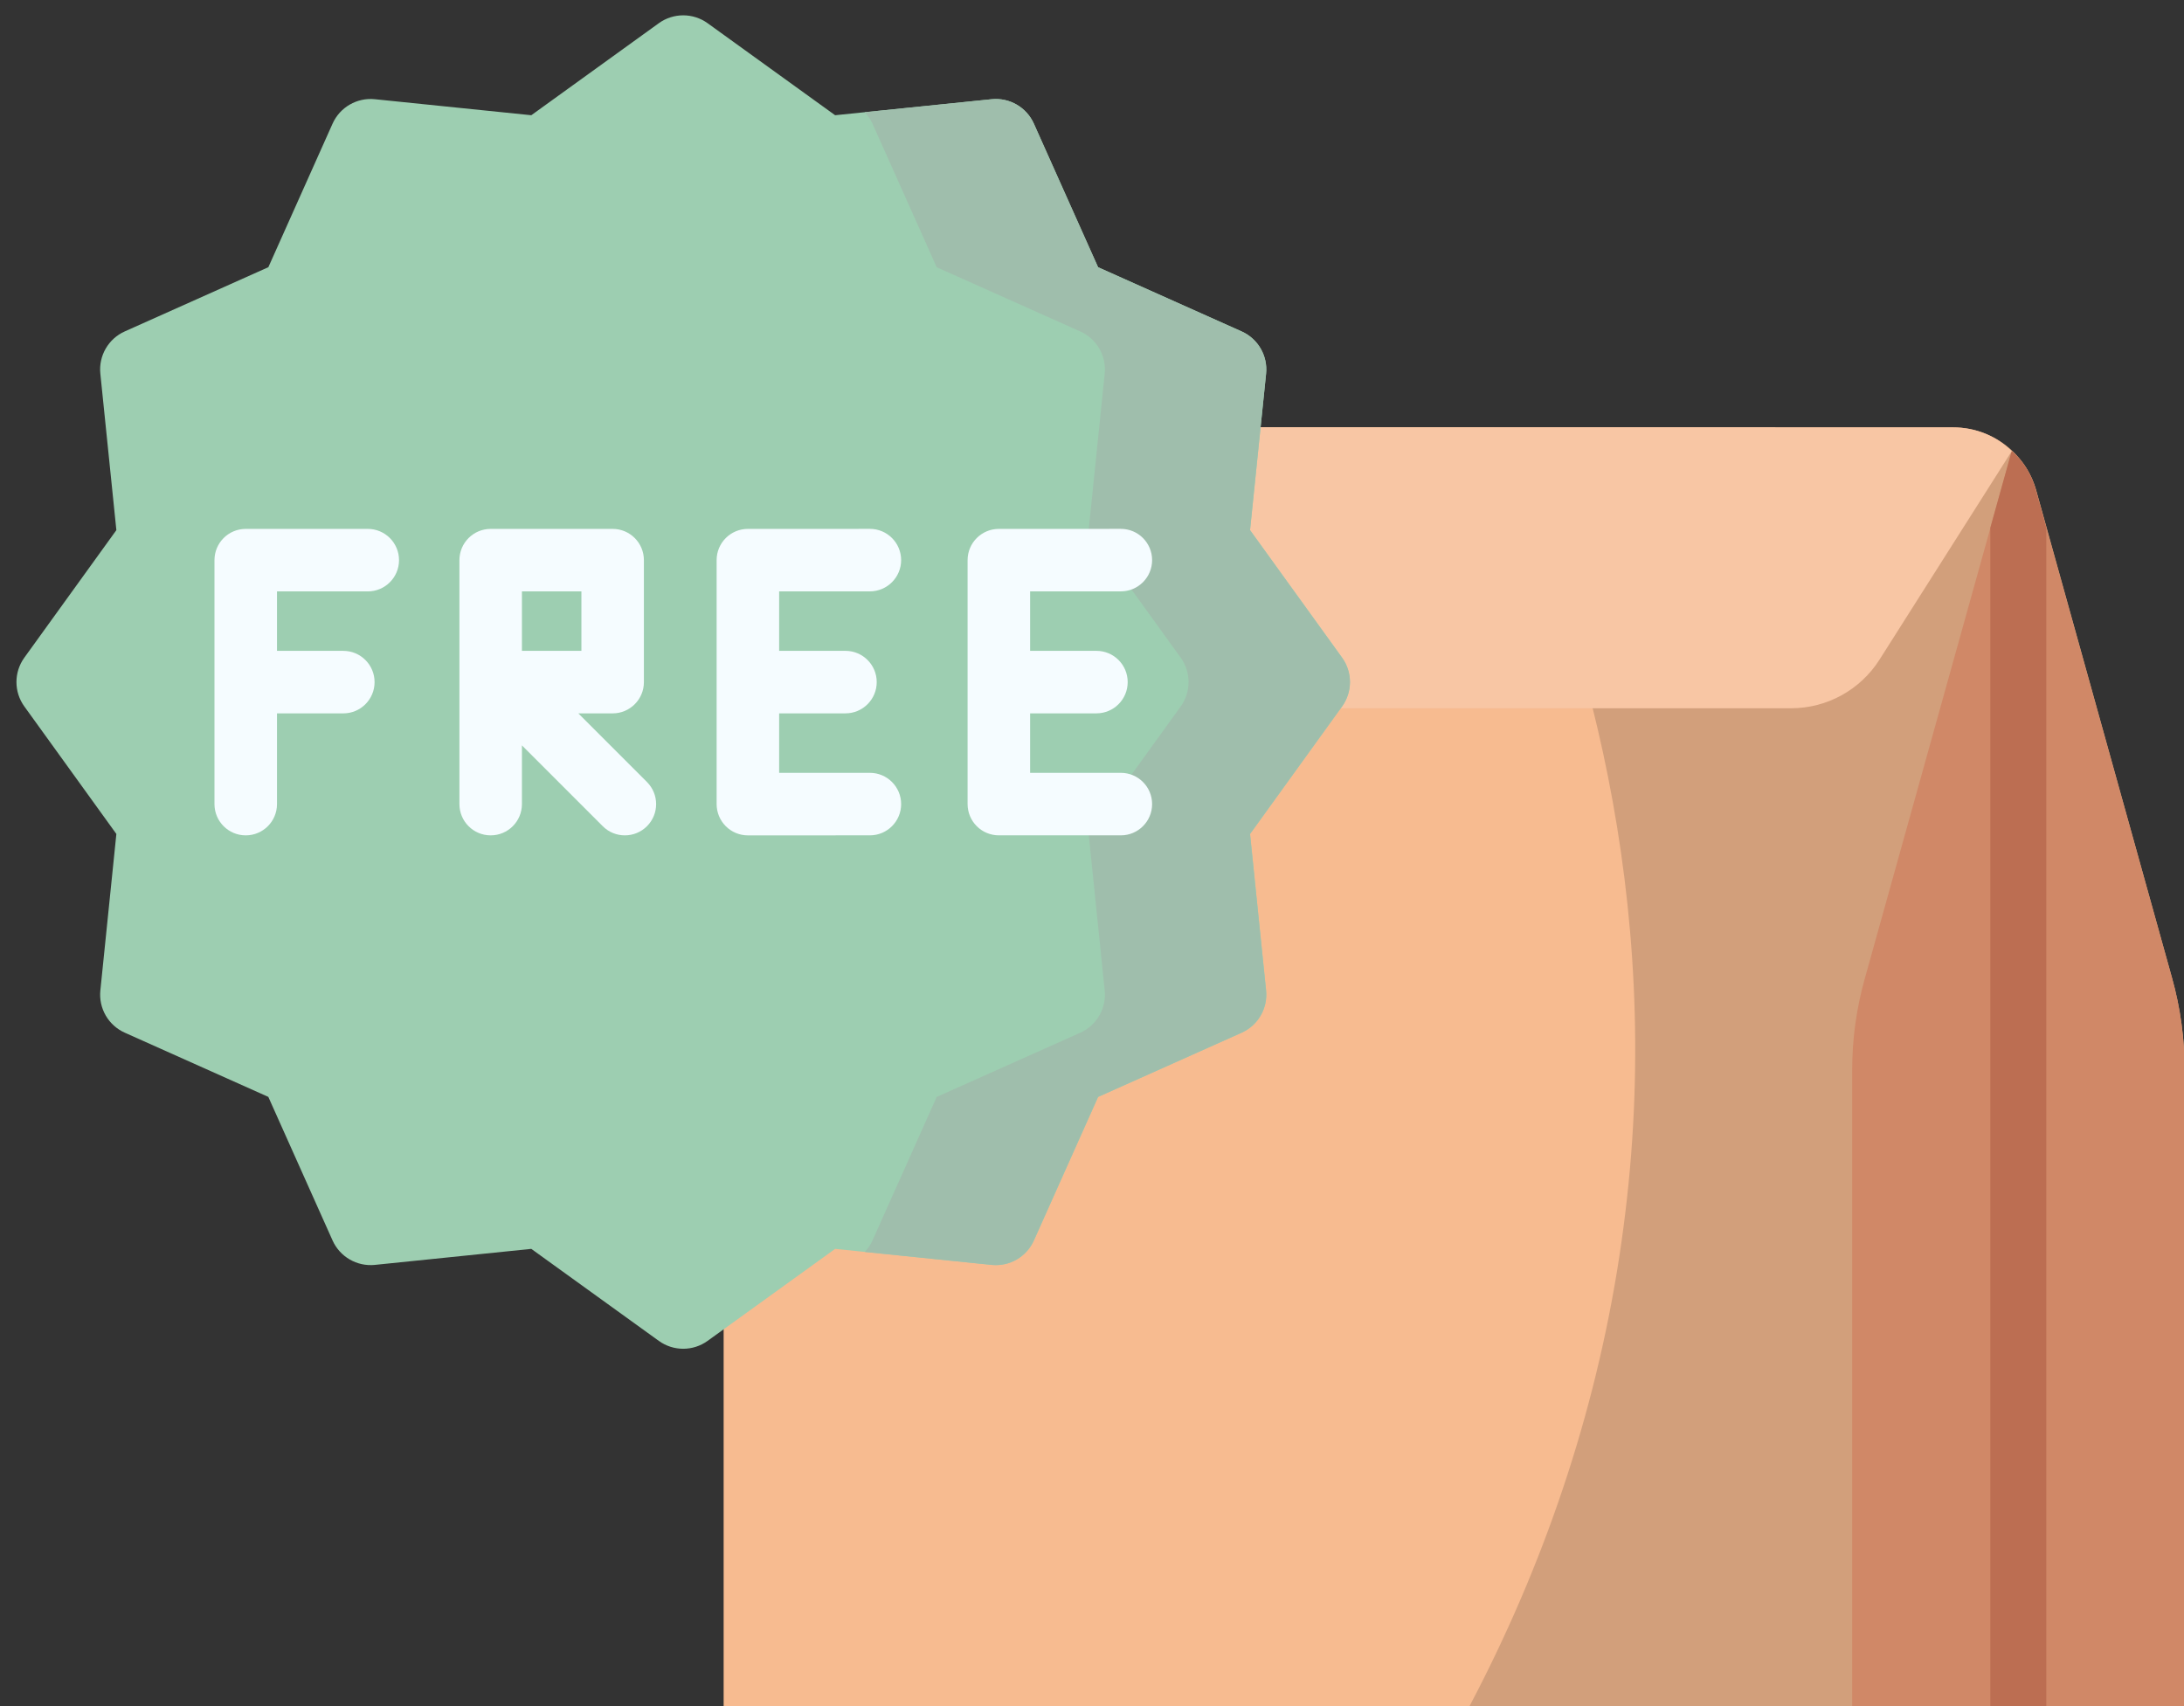 <svg width="128" height="100" viewBox="0 0 128 100" fill="none" xmlns="http://www.w3.org/2000/svg">
<rect x="0" y="0" width="128" height="100" fill="#333333" stroke="none"/>
<path d="M128.039 62.719V112.674C128.039 117.293 124.294 121.039 119.674 121.039H50.776C46.157 121.039 42.411 117.293 42.411 112.674V62.719C42.411 60.9 42.659 59.09 43.147 57.337L51.107 28.756C51.717 26.566 53.712 25.051 55.986 25.051H114.465C116.739 25.051 118.733 26.566 119.343 28.756L127.304 57.337C127.792 59.09 128.039 60.9 128.039 62.719Z" fill="#F7BB90"/>
<path opacity="0.15" d="M128.056 62.732V112.663C128.056 117.283 124.288 121.05 119.668 121.05H70.884C84.317 106.995 93.032 89.63 95.26 71.054C97.488 52.706 92.901 36.685 87.528 25.054H114.459C116.752 25.054 118.718 26.561 119.341 28.756L127.302 57.326C127.794 59.095 128.056 60.897 128.056 62.732Z" fill="black"/>
<path d="M128.039 62.726V112.669C128.039 117.302 124.302 121.038 119.67 121.038H108.552V62.726C108.552 60.904 108.799 59.113 109.293 57.353L117.91 26.44C118.589 27.027 119.083 27.83 119.33 28.756L127.298 57.322C127.792 59.082 128.039 60.904 128.039 62.726Z" fill="#D08867"/>
<path d="M127.135 116.42C126.619 117.489 125.864 118.429 124.961 119.148L118.29 108.146L110.476 121.046H108.559V117.876L116.649 104.534V30.93L117.903 26.433C118.584 27.023 119.082 27.834 119.322 28.755L119.93 30.93V104.534L127.135 116.42Z" fill="#BC6E52"/>
<path d="M117.906 26.443L110.148 38.673C109.024 40.439 107.071 41.513 104.975 41.513H46.034C44.166 41.513 43.042 39.459 44.04 37.887L50.387 27.88C51.511 26.113 53.464 25.04 55.56 25.04H104.045V25.048H114.45C115.777 25.048 117.011 25.547 117.906 26.443Z" fill="#F8C6A4"/>
<path d="M78.659 38.547L73.264 31.072L74.204 21.904C74.311 20.856 73.734 19.856 72.772 19.426L64.358 15.662L60.594 7.247C60.164 6.285 59.164 5.708 58.116 5.815L48.945 6.754L41.471 1.36C40.617 0.745 39.466 0.745 38.612 1.36L31.138 6.754L21.969 5.815C20.925 5.708 19.921 6.285 19.491 7.248L15.728 15.661L7.313 19.425C6.351 19.855 5.773 20.854 5.881 21.903L6.82 31.073L1.426 38.547C0.81 39.401 0.81 40.553 1.426 41.406L6.82 48.881L5.882 58.051C5.774 59.1 6.352 60.099 7.314 60.529L15.726 64.292L19.491 72.707C19.921 73.668 20.925 74.245 21.969 74.139L31.138 73.2L38.612 78.593C39.039 78.901 39.54 79.055 40.041 79.055C40.542 79.055 41.044 78.901 41.47 78.593L48.946 73.2L58.117 74.138C59.171 74.245 60.164 73.668 60.595 72.706L64.358 64.293L72.771 60.529C73.733 60.099 74.311 59.099 74.204 58.051L73.264 48.881L78.658 41.406C79.274 40.553 79.274 39.401 78.659 38.547Z" fill="#9DCEB1"/>
<path d="M78.655 38.549L73.261 31.073L74.201 21.906C74.308 20.857 73.731 19.858 72.768 19.427L64.355 15.663L60.591 7.249C60.16 6.287 59.161 5.71 58.113 5.817L50.68 6.577C50.864 6.772 51.021 6.995 51.135 7.249L54.898 15.663L63.312 19.427C64.274 19.858 64.852 20.857 64.744 21.906L63.804 31.073L69.199 38.549C69.814 39.402 69.814 40.554 69.199 41.407L63.805 48.883L64.744 58.053C64.852 59.101 64.274 60.1 63.312 60.531L54.898 64.295L51.135 72.707C51.021 72.962 50.864 73.185 50.68 73.38L58.114 74.14C59.168 74.247 60.161 73.669 60.592 72.707L64.355 64.295L72.768 60.531C73.73 60.1 74.308 59.101 74.201 58.053L73.261 48.883L78.655 41.407C79.271 40.554 79.271 39.402 78.655 38.549Z" fill="#9FBEAC"/>
<path d="M21.554 31H14.402C13.39 31 12.57 31.82 12.57 32.832V47.131C12.57 48.143 13.39 48.963 14.402 48.963C15.414 48.963 16.234 48.143 16.234 47.131V41.813H20.122C21.134 41.813 21.953 40.992 21.953 39.981C21.953 38.97 21.134 38.149 20.122 38.149H16.234V34.664H21.554C22.566 34.664 23.386 33.844 23.386 32.832C23.386 31.82 22.566 31 21.554 31Z" fill="#F5FCFF"/>
<path d="M50.983 34.662C51.994 34.661 52.814 33.84 52.814 32.829C52.813 31.817 51.993 30.998 50.982 30.998H50.981L43.831 31C42.82 31 42 31.82 42 32.831V47.132C42 47.617 42.193 48.084 42.537 48.427C42.88 48.771 43.346 48.964 43.832 48.964H43.833L50.983 48.962C51.995 48.962 52.814 48.141 52.814 47.129C52.813 46.118 51.993 45.298 50.982 45.298H50.981L45.664 45.299V41.812L49.552 41.812C50.563 41.811 51.383 40.991 51.383 39.979C51.383 38.968 50.562 38.148 49.551 38.148H49.55L45.664 38.149V34.663L50.983 34.662Z" fill="#F5FCFF"/>
<path d="M65.691 45.298L60.373 45.299V41.812L64.26 41.812C65.272 41.811 66.092 40.991 66.092 39.979C66.092 38.968 65.272 38.148 64.26 38.148L60.373 38.149V34.663L65.692 34.662C66.704 34.661 67.523 33.84 67.523 32.829C67.522 31.817 66.702 30.998 65.691 30.998H65.69L58.54 31C57.529 31 56.709 31.82 56.709 32.831V47.13C56.709 47.616 56.902 48.083 57.246 48.426C57.589 48.77 58.056 48.962 58.541 48.962L65.691 48.962C66.703 48.962 67.523 48.141 67.523 47.13C67.523 46.118 66.702 45.298 65.691 45.298Z" fill="#F5FCFF"/>
<path d="M33.894 41.813H35.906C36.918 41.813 37.738 40.992 37.738 39.981V32.832C37.738 31.82 36.918 31 35.906 31H28.758C27.746 31 26.926 31.82 26.926 32.832V47.131C26.926 48.143 27.746 48.963 28.758 48.963C29.769 48.963 30.589 48.143 30.589 47.131V43.689L35.327 48.427C35.684 48.785 36.153 48.963 36.622 48.963C37.091 48.963 37.559 48.784 37.917 48.427C38.633 47.712 38.633 46.552 37.917 45.836L33.894 41.813ZM30.589 34.664H34.075V38.149H30.589V34.664Z" fill="#F5FCFF"/>
</svg>
